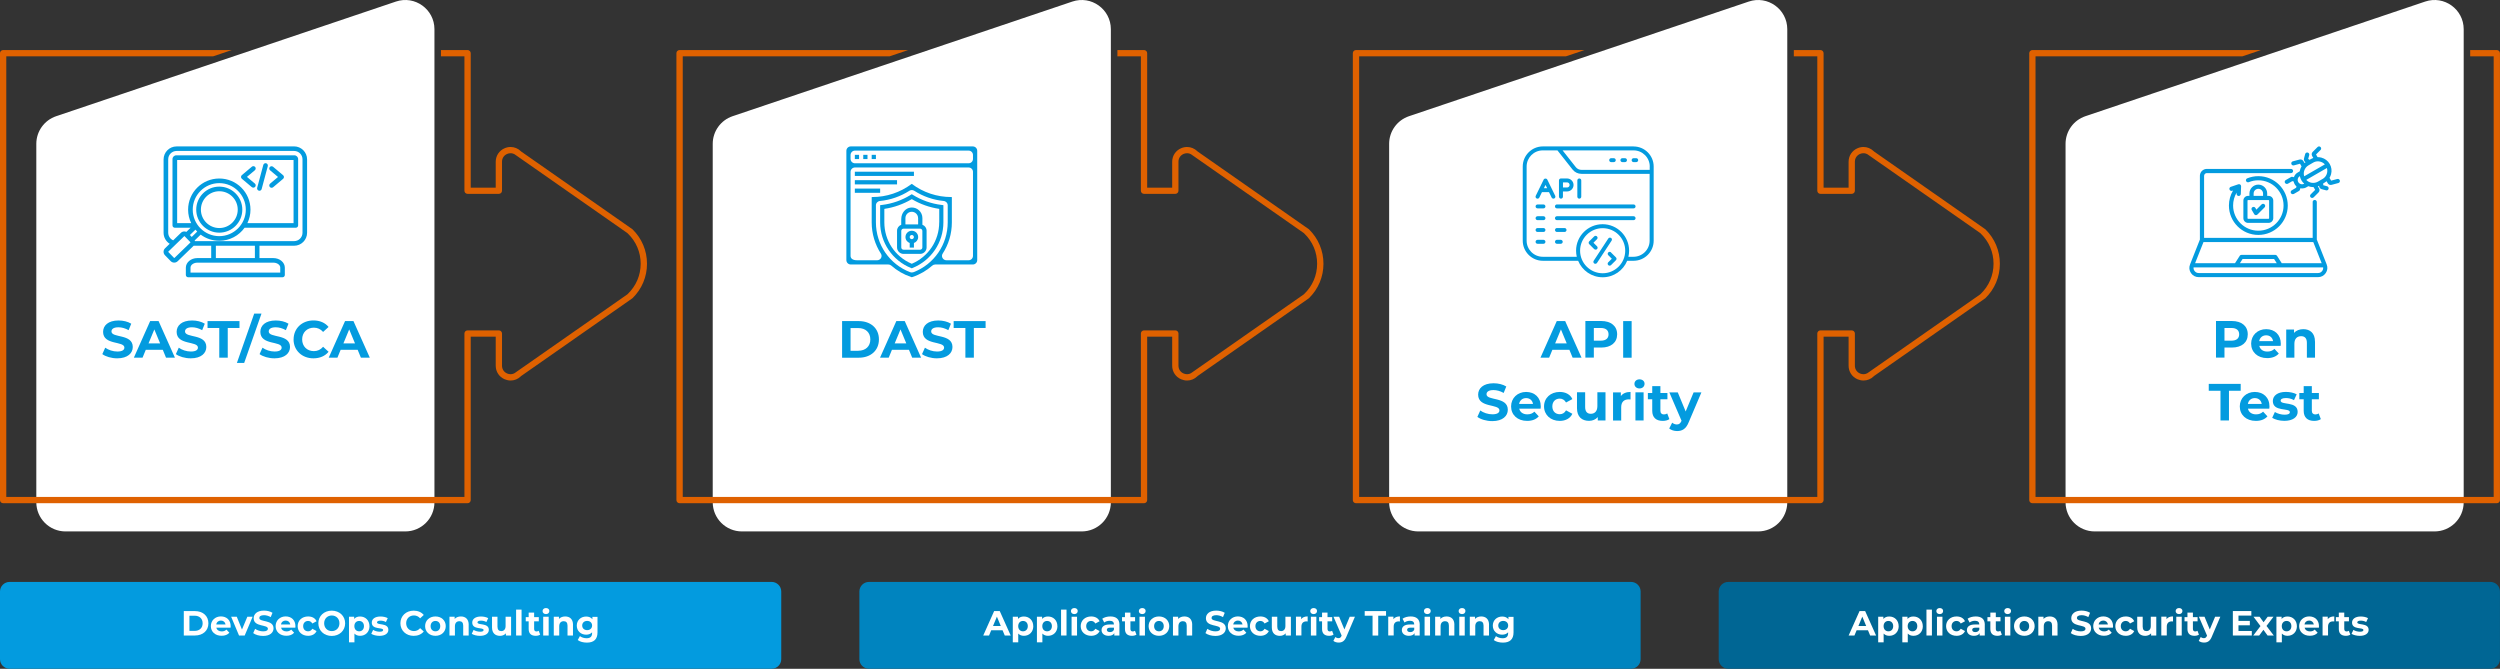 <svg xmlns="http://www.w3.org/2000/svg" width="1185" height="317" viewBox="0 0 1185 317" fill="none"><rect x="0" y="0" width="1185" height="317" fill="#333333" stroke="none"/><g clip-path="url(#clip0_584_1929)"><path d="M192.087 251.897H31.053C23.399 251.897 17.213 245.697 17.213 238.07V68.183C17.213 62.251 20.999 56.981 26.626 55.079L187.66 0.744C196.639 -2.294 205.927 4.382 205.927 13.847V238.07C205.927 245.717 199.721 251.897 192.087 251.897Z" fill="white"></path><path d="M1.49 238.525C0.662 238.525 0 237.864 0 237.037V25.215C0 24.388 0.662 23.726 1.49 23.726H109.852L101.019 26.703H2.979V235.549H220.139V158.087C220.139 157.26 220.801 156.599 221.629 156.599H236.462C237.29 156.599 237.952 157.26 237.952 158.087V173.339C237.952 175.013 238.862 176.378 240.393 177.039C240.91 177.266 241.469 177.37 242.006 177.37C242.668 177.37 243.62 177.204 244.53 176.439L297.388 139.506L297.553 139.341C301.505 135.559 303.677 130.475 303.677 124.998C303.677 119.521 301.505 114.437 297.553 110.654L297.388 110.489L244.53 73.556C243.62 72.791 242.668 72.626 242.006 72.626C241.469 72.626 240.91 72.729 240.393 72.957C238.862 73.618 237.952 75.003 237.952 76.656V90.4C237.952 91.227 237.29 91.888 236.462 91.888H221.629C220.801 91.888 220.139 91.227 220.139 90.4V26.703H209.009V23.726H221.629C222.456 23.726 223.118 24.388 223.118 25.215V88.954H234.973V76.698C234.973 73.845 236.607 71.365 239.234 70.249C240.145 69.857 241.096 69.671 242.048 69.671C243.806 69.671 245.523 70.373 246.847 71.634L247.013 71.799L299.808 108.691C304.236 113.031 306.677 118.818 306.677 125.018C306.677 131.219 304.236 137.006 299.808 141.346L247.013 178.238L246.847 178.403C245.523 179.684 243.827 180.366 242.048 180.366C241.096 180.366 240.145 180.16 239.234 179.788C236.607 178.672 234.973 176.191 234.973 173.339V159.575H223.118V237.037C223.118 237.864 222.456 238.525 221.629 238.525H1.49Z" fill="#DF6100"></path><path d="M512.706 251.897H351.672C344.018 251.897 337.832 245.697 337.832 238.07V68.183C337.832 62.251 341.618 56.981 347.245 55.079L508.279 0.744C517.258 -2.294 526.547 4.382 526.547 13.847V238.07C526.547 245.717 520.34 251.897 512.706 251.897Z" fill="white"></path><path d="M322.111 238.525C321.283 238.525 320.621 237.864 320.621 237.037V25.215C320.621 24.388 321.283 23.726 322.111 23.726H430.474L421.64 26.703H323.621V235.549H540.781V158.087C540.781 157.26 541.443 156.599 542.271 156.599H557.104C557.931 156.599 558.593 157.26 558.593 158.087V173.339C558.593 174.993 559.504 176.378 561.035 177.039C561.552 177.266 562.11 177.37 562.648 177.37C563.31 177.37 564.262 177.204 565.172 176.439L618.03 139.506L618.195 139.341C622.147 135.559 624.319 130.475 624.319 124.998C624.319 119.521 622.147 114.437 618.195 110.654L618.03 110.489L565.172 73.556C564.262 72.791 563.31 72.626 562.648 72.626C562.11 72.626 561.552 72.729 561.035 72.957C559.504 73.618 558.593 75.003 558.593 76.656V90.4C558.593 91.227 557.931 91.888 557.104 91.888H542.271C541.443 91.888 540.781 91.227 540.781 90.4V26.703H529.651V23.726H542.271C543.098 23.726 543.76 24.388 543.76 25.215V88.954H555.614V76.698C555.614 73.845 557.249 71.365 559.876 70.249C560.786 69.857 561.738 69.671 562.69 69.671C564.448 69.671 566.165 70.373 567.489 71.634L567.655 71.799L620.45 108.691C624.877 113.031 627.318 118.818 627.318 125.018C627.318 131.219 624.877 137.006 620.45 141.346L567.655 178.238L567.489 178.403C566.165 179.684 564.469 180.366 562.69 180.366C561.738 180.366 560.786 180.16 559.876 179.788C557.249 178.672 555.614 176.191 555.614 173.339V159.575H543.76V237.037C543.76 237.864 543.098 238.525 542.271 238.525H322.131H322.111Z" fill="#DF6100"></path><path d="M833.328 251.897H672.293C664.639 251.897 658.453 245.697 658.453 238.07V68.183C658.453 62.251 662.239 56.981 667.866 55.079L828.9 0.744C837.879 -2.294 847.168 4.382 847.168 13.847V238.07C847.168 245.717 840.961 251.897 833.328 251.897Z" fill="white"></path><path d="M642.73 238.525C641.902 238.525 641.24 237.864 641.24 237.037V25.215C641.24 24.388 641.902 23.726 642.73 23.726H751.093L742.259 26.703H644.24V235.549H861.4V158.087C861.4 157.26 862.062 156.599 862.89 156.599H877.723C878.551 156.599 879.213 157.26 879.213 158.087V173.339C879.213 174.993 880.123 176.378 881.654 177.039C882.171 177.266 882.73 177.37 883.267 177.37C883.929 177.37 884.881 177.204 885.791 176.439L938.649 139.506L938.814 139.341C942.766 135.559 944.938 130.475 944.938 124.998C944.938 119.521 942.766 114.437 938.814 110.654L938.649 110.489L885.791 73.556C884.881 72.791 883.929 72.626 883.267 72.626C882.73 72.626 882.171 72.729 881.654 72.957C880.123 73.618 879.213 75.003 879.213 76.656V90.4C879.213 91.227 878.551 91.888 877.723 91.888H862.89C862.062 91.888 861.4 91.227 861.4 90.4V26.703H850.27V23.726H862.89C863.717 23.726 864.379 24.388 864.379 25.215V88.954H876.234V76.698C876.234 73.845 877.868 71.365 880.495 70.249C881.405 69.857 882.357 69.671 883.309 69.671C885.067 69.671 886.784 70.373 888.108 71.634L888.274 71.799L941.069 108.691C945.496 113.031 947.938 118.818 947.938 125.018C947.938 131.219 945.496 137.006 941.069 141.346L888.274 178.238L888.108 178.403C886.784 179.684 885.088 180.366 883.309 180.366C882.357 180.366 881.405 180.16 880.495 179.788C877.868 178.672 876.234 176.191 876.234 173.339V159.575H864.379V237.037C864.379 237.864 863.717 238.525 862.89 238.525H642.75H642.73Z" fill="#DF6100"></path><path d="M1153.95 251.897H992.912C985.258 251.897 979.072 245.697 979.072 238.07V68.183C979.072 62.251 982.858 56.981 988.485 55.079L1149.52 0.744C1158.5 -2.294 1167.79 4.382 1167.79 13.847V238.07C1167.79 245.717 1161.58 251.897 1153.95 251.897Z" fill="white"></path><path d="M963.351 238.525C962.523 238.525 961.861 237.864 961.861 237.037V25.215C961.861 24.388 962.523 23.726 963.351 23.726H1071.71L1062.88 26.703H964.84V235.549H1182V26.703H1170.87V23.726H1183.49C1184.32 23.726 1184.98 24.388 1184.98 25.215V237.037C1184.98 237.864 1184.32 238.525 1183.49 238.525H963.351Z" fill="#DF6100"></path><path d="M48.513 167.821L49.878 164.804C51.347 165.878 53.519 166.622 55.609 166.622C57.988 166.622 58.96 165.837 58.96 164.762C58.96 161.517 48.865 163.75 48.865 157.301C48.865 154.346 51.244 151.907 56.188 151.907C58.381 151.907 60.595 152.424 62.208 153.436L60.967 156.495C59.353 155.586 57.698 155.131 56.147 155.131C53.768 155.131 52.837 156.02 52.837 157.115C52.837 160.319 62.932 158.107 62.932 164.473C62.932 167.366 60.532 169.847 55.567 169.847C52.816 169.847 50.044 169.02 48.492 167.842L48.513 167.821Z" fill="#039BDF"></path><path d="M77.165 165.816H69.097L67.566 169.537H63.449L71.186 152.176H75.159L82.916 169.537H78.696L77.165 165.816ZM75.903 162.778L73.152 156.144L70.4 162.778H75.903Z" fill="#039BDF"></path><path d="M83.372 167.821L84.738 164.804C86.207 165.878 88.379 166.622 90.468 166.622C92.847 166.622 93.82 165.837 93.82 164.762C93.82 161.517 83.724 163.75 83.724 157.301C83.724 154.346 86.103 151.907 91.047 151.907C93.24 151.907 95.454 152.424 97.068 153.436L95.826 156.495C94.213 155.586 92.558 155.131 91.006 155.131C88.627 155.131 87.696 156.02 87.696 157.115C87.696 160.319 97.792 158.107 97.792 164.473C97.792 167.366 95.392 169.847 90.427 169.847C87.675 169.847 84.903 169.02 83.352 167.842L83.372 167.821Z" fill="#039BDF"></path><path d="M103.936 155.462H98.371V152.196H113.515V155.462H107.95V169.537H103.936V155.462Z" fill="#039BDF"></path><path d="M120.485 148.662H123.94L115.748 172.017H112.293L120.485 148.662Z" fill="#039BDF"></path><path d="M123.052 167.821L124.417 164.804C125.886 165.878 128.058 166.622 130.148 166.622C132.527 166.622 133.499 165.837 133.499 164.762C133.499 161.517 123.404 163.75 123.404 157.301C123.404 154.346 125.783 151.907 130.727 151.907C132.92 151.907 135.134 152.424 136.747 153.436L135.506 156.495C133.892 155.586 132.237 155.131 130.686 155.131C128.307 155.131 127.376 156.02 127.376 157.115C127.376 160.319 137.471 158.107 137.471 164.473C137.471 167.366 135.072 169.847 130.106 169.847C127.355 169.847 124.583 169.02 123.031 167.842L123.052 167.821Z" fill="#039BDF"></path><path d="M139.167 160.856C139.167 155.627 143.181 151.886 148.601 151.886C151.601 151.886 154.104 152.982 155.738 154.966L153.152 157.343C151.994 155.999 150.525 155.317 148.787 155.317C145.539 155.317 143.222 157.591 143.222 160.877C143.222 164.163 145.539 166.436 148.787 166.436C150.525 166.436 151.994 165.734 153.152 164.37L155.738 166.746C154.104 168.751 151.601 169.847 148.559 169.847C143.181 169.847 139.146 166.106 139.146 160.877L139.167 160.856Z" fill="#039BDF"></path><path d="M169.536 165.816H161.468L159.937 169.537H155.82L163.558 152.176H167.53L175.288 169.537H171.067L169.536 165.816ZM168.274 162.778L165.523 156.144L162.771 162.778H168.274Z" fill="#039BDF"></path><path d="M399.152 152.196H407.034C412.724 152.196 416.613 155.627 416.613 160.877C416.613 166.126 412.724 169.557 407.034 169.557H399.152V152.196ZM406.828 166.25C410.282 166.25 412.537 164.184 412.537 160.877C412.537 157.57 410.282 155.503 406.828 155.503H403.166V166.271H406.828V166.25Z" fill="#039BDF"></path><path d="M430.847 165.816H422.779L421.248 169.537H417.131L424.868 152.176H428.84L436.598 169.537H432.378L430.847 165.816ZM429.585 162.778L426.833 156.144L424.082 162.778H429.585Z" fill="#039BDF"></path><path d="M437.052 167.821L438.417 164.804C439.886 165.878 442.058 166.622 444.148 166.622C446.527 166.622 447.499 165.837 447.499 164.762C447.499 161.517 437.404 163.75 437.404 157.301C437.404 154.346 439.783 151.907 444.727 151.907C446.92 151.907 449.134 152.424 450.747 153.436L449.506 156.495C447.892 155.586 446.237 155.131 444.686 155.131C442.307 155.131 441.376 156.02 441.376 157.115C441.376 160.319 451.471 158.107 451.471 164.473C451.471 167.366 449.072 169.847 444.106 169.847C441.355 169.847 438.583 169.02 437.031 167.842L437.052 167.821Z" fill="#039BDF"></path><path d="M457.596 155.462H452.031V152.196H467.175V155.462H461.61V169.537H457.596V155.462Z" fill="#039BDF"></path><path d="M743.894 165.816H735.825L734.295 169.536H730.178L737.915 152.176H741.887L749.645 169.536H745.425L743.894 165.816ZM742.632 162.778L739.88 156.144L737.129 162.778H742.632Z" fill="#039BDF"></path><path d="M766.528 158.479C766.528 162.344 763.631 164.742 758.976 164.742H755.48V169.516H751.467V152.155H758.976C763.611 152.155 766.528 154.552 766.528 158.459V158.479ZM762.452 158.479C762.452 156.578 761.211 155.462 758.749 155.462H755.48V161.476H758.749C761.211 161.476 762.452 160.36 762.452 158.479Z" fill="#039BDF"></path><path d="M769.381 152.196H773.394V169.557H769.381V152.196Z" fill="#039BDF"></path><path d="M700.284 197.582L701.65 194.565C703.119 195.64 705.291 196.384 707.38 196.384C709.759 196.384 710.732 195.598 710.732 194.524C710.732 191.279 700.636 193.511 700.636 187.063C700.636 184.107 703.015 181.668 707.96 181.668C710.152 181.668 712.366 182.185 713.98 183.198L712.738 186.257C711.125 185.347 709.47 184.893 707.918 184.893C705.539 184.893 704.608 185.781 704.608 186.877C704.608 190.08 714.704 187.869 714.704 194.234C714.704 197.128 712.304 199.608 707.339 199.608C704.587 199.608 701.815 198.781 700.264 197.603L700.284 197.582Z" fill="#039BDF"></path><path d="M730.22 193.718H720.124C720.497 195.371 721.904 196.404 723.952 196.404C725.359 196.404 726.393 195.991 727.303 195.123L729.372 197.355C728.131 198.761 726.269 199.505 723.869 199.505C719.256 199.505 716.256 196.611 716.256 192.643C716.256 188.675 719.318 185.781 723.372 185.781C727.427 185.781 730.324 188.406 730.324 192.705C730.324 192.994 730.282 193.428 730.241 193.738L730.22 193.718ZM720.062 191.465H726.641C726.372 189.77 725.11 188.695 723.372 188.695C721.635 188.695 720.352 189.77 720.062 191.465Z" fill="#039BDF"></path><path d="M731.875 192.643C731.875 188.633 734.978 185.781 739.323 185.781C742.115 185.781 744.329 187.001 745.301 189.171L742.302 190.783C741.578 189.522 740.523 188.943 739.302 188.943C737.337 188.943 735.806 190.307 735.806 192.643C735.806 194.978 737.337 196.342 739.302 196.342C740.523 196.342 741.578 195.805 742.302 194.503L745.301 196.136C744.329 198.264 742.115 199.505 739.323 199.505C734.978 199.505 731.875 196.652 731.875 192.643Z" fill="#039BDF"></path><path d="M761.003 185.967V199.298H757.342V197.706C756.328 198.864 754.838 199.484 753.204 199.484C749.853 199.484 747.494 197.603 747.494 193.49V185.947H751.363V192.912C751.363 195.144 752.356 196.136 754.073 196.136C755.79 196.136 757.155 194.999 757.155 192.54V185.947H761.024L761.003 185.967Z" fill="#039BDF"></path><path d="M772.878 185.761V189.336C772.547 189.315 772.299 189.295 772.009 189.295C769.878 189.295 768.451 190.452 768.451 193.015V199.319H764.582V185.988H768.285V187.745C769.237 186.463 770.809 185.781 772.878 185.781V185.761Z" fill="#039BDF"></path><path d="M774.719 181.958C774.719 180.738 775.691 179.808 777.119 179.808C778.546 179.808 779.518 180.697 779.518 181.896C779.518 183.177 778.546 184.128 777.119 184.128C775.691 184.128 774.719 183.177 774.719 181.978V181.958ZM775.195 185.967H779.063V199.298H775.195V185.967Z" fill="#039BDF"></path><path d="M791.291 198.657C790.505 199.236 789.326 199.505 788.146 199.505C785.002 199.505 783.161 197.892 783.161 194.73V189.253H781.092V186.277H783.161V183.032H787.029V186.277H790.36V189.253H787.029V194.689C787.029 195.826 787.65 196.446 788.684 196.446C789.264 196.446 789.822 196.28 790.256 195.95L791.291 198.678V198.657Z" fill="#039BDF"></path><path d="M806.475 185.967L800.455 200.125C799.172 203.349 797.331 204.32 794.931 204.32C793.565 204.32 792.076 203.865 791.207 203.101L792.614 200.352C793.214 200.869 794.021 201.199 794.807 201.199C795.882 201.199 796.462 200.724 797 199.546L797.041 199.422L791.269 185.988H795.262L799.006 195.04L802.772 185.988H806.495L806.475 185.967Z" fill="#039BDF"></path><path d="M1065.44 158.479C1065.44 162.344 1062.55 164.742 1057.89 164.742H1054.4V169.516H1050.38V152.155H1057.89C1062.53 152.155 1065.44 154.552 1065.44 158.459V158.479ZM1061.37 158.479C1061.37 156.578 1060.13 155.462 1057.66 155.462H1054.4V161.476H1057.66C1060.13 161.476 1061.37 160.36 1061.37 158.479Z" fill="#039BDF"></path><path d="M1081 163.956H1070.91C1071.28 165.61 1072.68 166.643 1074.73 166.643C1076.14 166.643 1077.17 166.23 1078.08 165.362L1080.15 167.594C1078.91 168.999 1077.05 169.743 1074.65 169.743C1070.04 169.743 1067.04 166.85 1067.04 162.881C1067.04 158.913 1070.1 156.02 1074.15 156.02C1078.21 156.02 1081.1 158.645 1081.1 162.943C1081.1 163.233 1081.06 163.667 1081.02 163.977L1081 163.956ZM1070.86 161.703H1077.44C1077.17 160.009 1075.91 158.934 1074.17 158.934C1072.44 158.934 1071.15 160.009 1070.86 161.703Z" fill="#039BDF"></path><path d="M1097.32 161.91V169.536H1093.46V162.489C1093.46 160.339 1092.46 159.347 1090.75 159.347C1088.88 159.347 1087.54 160.484 1087.54 162.943V169.536H1083.67V156.206H1087.37V157.777C1088.41 156.64 1089.98 156.02 1091.78 156.02C1094.92 156.02 1097.3 157.859 1097.3 161.91H1097.32Z" fill="#039BDF"></path><path d="M1052.51 185.223H1046.95V181.958H1062.09V185.223H1056.53V199.298H1052.51V185.223Z" fill="#039BDF"></path><path d="M1075.62 193.718H1065.53C1065.9 195.371 1067.31 196.404 1069.35 196.404C1070.76 196.404 1071.8 195.991 1072.71 195.123L1074.77 197.355C1073.53 198.761 1071.67 199.505 1069.27 199.505C1064.66 199.505 1061.66 196.611 1061.66 192.643C1061.66 188.675 1064.72 185.781 1068.77 185.781C1072.83 185.781 1075.73 188.406 1075.73 192.705C1075.73 192.994 1075.68 193.428 1075.64 193.738L1075.62 193.718ZM1065.49 191.465H1072.06C1071.8 189.77 1070.53 188.695 1068.8 188.695C1067.06 188.695 1065.78 189.77 1065.49 191.465Z" fill="#039BDF"></path><path d="M1077.01 198.058L1078.29 195.288C1079.49 196.053 1081.29 196.57 1082.92 196.57C1084.7 196.57 1085.39 196.094 1085.39 195.35C1085.39 193.16 1077.32 195.392 1077.32 190.08C1077.32 187.559 1079.59 185.761 1083.5 185.761C1085.35 185.761 1087.37 186.174 1088.63 186.918L1087.35 189.667C1086.03 188.923 1084.72 188.675 1083.5 188.675C1081.77 188.675 1081.02 189.212 1081.02 189.915C1081.02 192.188 1089.09 189.997 1089.09 195.247C1089.09 197.727 1086.77 199.484 1082.78 199.484C1080.52 199.484 1078.25 198.864 1077.01 198.037V198.058Z" fill="#039BDF"></path><path d="M1100.08 198.657C1099.29 199.236 1098.11 199.505 1096.93 199.505C1093.79 199.505 1091.95 197.892 1091.95 194.73V189.253H1089.88V186.277H1091.95V183.032H1095.81V186.277H1099.15V189.253H1095.81V194.689C1095.81 195.826 1096.43 196.446 1097.47 196.446C1098.05 196.446 1098.61 196.28 1099.04 195.95L1100.08 198.678V198.657Z" fill="#039BDF"></path><path d="M365.761 275.83H4.551C2.038 275.83 0 277.866 0 280.377V312.432C0 314.944 2.038 316.979 4.551 316.979H365.761C368.275 316.979 370.312 314.944 370.312 312.432V280.377C370.312 277.866 368.275 275.83 365.761 275.83Z" fill="#039BDF"></path><path d="M87.117 289.657H92.393C96.178 289.657 98.785 291.951 98.785 295.444C98.785 298.936 96.178 301.231 92.393 301.231H87.117V289.636V289.657ZM92.248 299.04C94.544 299.04 96.054 297.655 96.054 295.444C96.054 293.232 94.544 291.847 92.248 291.847H89.786V299.04H92.248Z" fill="white"></path><path d="M109.294 297.51H102.55C102.798 298.626 103.75 299.288 105.095 299.288C106.046 299.288 106.729 298.998 107.329 298.42L108.715 299.908C107.887 300.859 106.646 301.355 105.033 301.355C101.95 301.355 99.943 299.412 99.943 296.766C99.943 294.121 101.991 292.178 104.702 292.178C107.412 292.178 109.336 293.935 109.336 296.808C109.336 297.014 109.294 297.283 109.294 297.51ZM102.529 296.002H106.915C106.729 294.886 105.881 294.142 104.722 294.142C103.564 294.142 102.695 294.844 102.509 296.002H102.529Z" fill="white"></path><path d="M119.743 292.344L115.978 301.251H113.309L109.564 292.344H112.233L114.695 298.399L117.24 292.344H119.722H119.743Z" fill="white"></path><path d="M120.012 300.094L120.922 298.068C121.894 298.771 123.363 299.267 124.749 299.267C126.342 299.267 126.984 298.73 126.984 298.027C126.984 295.857 120.239 297.345 120.239 293.046C120.239 291.083 121.832 289.429 125.122 289.429C126.59 289.429 128.08 289.781 129.156 290.463L128.328 292.509C127.252 291.889 126.135 291.599 125.122 291.599C123.529 291.599 122.908 292.199 122.908 292.922C122.908 295.051 129.652 293.584 129.652 297.841C129.652 299.784 128.039 301.437 124.729 301.437C122.887 301.437 121.025 300.9 120.012 300.094Z" fill="white"></path><path d="M139.995 297.51H133.251C133.499 298.626 134.451 299.288 135.796 299.288C136.747 299.288 137.43 298.998 138.03 298.42L139.416 299.908C138.589 300.859 137.347 301.355 135.734 301.355C132.651 301.355 130.645 299.412 130.645 296.766C130.645 294.121 132.693 292.178 135.403 292.178C138.113 292.178 140.037 293.935 140.037 296.808C140.037 297.014 139.995 297.283 139.995 297.51ZM133.21 296.002H137.596C137.409 294.886 136.561 294.142 135.403 294.142C134.244 294.142 133.375 294.844 133.189 296.002H133.21Z" fill="white"></path><path d="M141.092 296.787C141.092 294.1 143.161 292.199 146.057 292.199C147.939 292.199 149.408 293.005 150.05 294.472L148.043 295.547C147.567 294.7 146.843 294.328 146.036 294.328C144.733 294.328 143.698 295.237 143.698 296.787C143.698 298.337 144.733 299.246 146.036 299.246C146.843 299.246 147.567 298.874 148.043 298.027L150.05 299.122C149.408 300.549 147.919 301.375 146.057 301.375C143.161 301.375 141.092 299.474 141.092 296.787Z" fill="white"></path><path d="M150.898 295.444C150.898 291.992 153.588 289.45 157.25 289.45C160.911 289.45 163.601 291.992 163.601 295.444C163.601 298.895 160.891 301.437 157.25 301.437C153.609 301.437 150.898 298.895 150.898 295.444ZM160.891 295.444C160.891 293.232 159.339 291.744 157.27 291.744C155.201 291.744 153.65 293.253 153.65 295.444C153.65 297.634 155.201 299.143 157.27 299.143C159.339 299.143 160.891 297.634 160.891 295.444Z" fill="white"></path><path d="M175.143 296.787C175.143 299.577 173.199 301.375 170.695 301.375C169.578 301.375 168.668 301.024 168.006 300.301V304.455H165.42V292.343H167.882V293.377C168.523 292.591 169.495 292.219 170.675 292.219C173.178 292.219 175.123 294.018 175.123 296.808L175.143 296.787ZM172.516 296.787C172.516 295.237 171.544 294.328 170.24 294.328C168.937 294.328 167.965 295.258 167.965 296.787C167.965 298.316 168.937 299.246 170.24 299.246C171.544 299.246 172.516 298.316 172.516 296.787Z" fill="white"></path><path d="M175.992 300.425L176.861 298.564C177.647 299.081 178.868 299.432 179.964 299.432C181.164 299.432 181.599 299.122 181.599 298.626C181.599 297.18 176.22 298.668 176.22 295.092C176.22 293.398 177.751 292.219 180.357 292.219C181.578 292.219 182.943 292.509 183.791 293.005L182.923 294.844C182.054 294.348 181.164 294.183 180.357 294.183C179.199 294.183 178.702 294.555 178.702 295.01C178.702 296.539 184.081 295.051 184.081 298.564C184.081 300.218 182.53 301.396 179.881 301.396C178.371 301.396 176.84 300.983 176.013 300.445L175.992 300.425Z" fill="white"></path><path d="M189.791 295.444C189.791 291.951 192.48 289.45 196.08 289.45C198.087 289.45 199.763 290.173 200.859 291.496L199.142 293.088C198.356 292.199 197.383 291.723 196.225 291.723C194.053 291.723 192.522 293.253 192.522 295.423C192.522 297.593 194.073 299.122 196.225 299.122C197.383 299.122 198.356 298.668 199.142 297.738L200.859 299.329C199.763 300.673 198.087 301.396 196.08 301.396C192.48 301.396 189.791 298.895 189.791 295.402V295.444Z" fill="white"></path><path d="M201.5 296.787C201.5 294.1 203.569 292.199 206.403 292.199C209.237 292.199 211.285 294.1 211.285 296.787C211.285 299.474 209.237 301.375 206.403 301.375C203.569 301.375 201.5 299.474 201.5 296.787ZM208.679 296.787C208.679 295.237 207.706 294.328 206.403 294.328C205.1 294.328 204.107 295.258 204.107 296.787C204.107 298.316 205.1 299.246 206.403 299.246C207.706 299.246 208.679 298.316 208.679 296.787Z" fill="white"></path><path d="M222.148 296.146V301.251H219.562V296.56C219.562 295.113 218.9 294.452 217.762 294.452C216.52 294.452 215.631 295.216 215.631 296.849V301.251H213.045V292.344H215.507V293.377C216.21 292.612 217.245 292.199 218.465 292.199C220.575 292.199 222.168 293.418 222.168 296.146H222.148Z" fill="white"></path><path d="M223.615 300.425L224.484 298.564C225.27 299.081 226.491 299.432 227.587 299.432C228.787 299.432 229.222 299.122 229.222 298.626C229.222 297.18 223.843 298.668 223.843 295.092C223.843 293.398 225.374 292.219 227.98 292.219C229.201 292.219 230.566 292.509 231.415 293.005L230.546 294.844C229.677 294.348 228.787 294.183 227.98 294.183C226.822 294.183 226.325 294.555 226.325 295.01C226.325 296.539 231.704 295.051 231.704 298.564C231.704 300.218 230.153 301.396 227.505 301.396C225.994 301.396 224.463 300.983 223.636 300.445L223.615 300.425Z" fill="white"></path><path d="M242.255 292.344V301.251H239.794V300.197C239.111 300.983 238.118 301.396 237.021 301.396C234.787 301.396 233.215 300.135 233.215 297.386V292.344H235.801V296.994C235.801 298.482 236.463 299.143 237.601 299.143C238.738 299.143 239.649 298.378 239.649 296.746V292.344H242.235H242.255Z" fill="white"></path><path d="M244.635 288.954H247.221V301.231H244.635V288.954Z" fill="white"></path><path d="M256.034 300.817C255.496 301.189 254.731 301.375 253.924 301.375C251.814 301.375 250.593 300.301 250.593 298.172V294.514H249.207V292.53H250.593V290.359H253.179V292.53H255.393V294.514H253.179V298.13C253.179 298.895 253.593 299.309 254.296 299.309C254.669 299.309 255.062 299.185 255.331 298.978L256.034 300.797V300.817Z" fill="white"></path><path d="M257.172 289.657C257.172 288.851 257.813 288.21 258.786 288.21C259.758 288.21 260.399 288.809 260.399 289.595C260.399 290.463 259.758 291.083 258.786 291.083C257.813 291.083 257.172 290.463 257.172 289.636V289.657ZM257.482 292.343H260.068V301.251H257.482V292.343Z" fill="white"></path><path d="M271.591 296.146V301.251H269.005V296.56C269.005 295.113 268.343 294.452 267.205 294.452C265.964 294.452 265.074 295.216 265.074 296.849V301.251H262.488V292.344H264.95V293.377C265.654 292.612 266.688 292.199 267.909 292.199C270.019 292.199 271.612 293.418 271.612 296.146H271.591Z" fill="white"></path><path d="M283.217 292.343V299.763C283.217 303.07 281.418 304.599 278.211 304.599C276.514 304.599 274.88 304.186 273.846 303.38L274.88 301.52C275.646 302.14 276.887 302.533 278.025 302.533C279.845 302.533 280.652 301.706 280.652 300.094V299.722C279.969 300.466 278.997 300.838 277.839 300.838C275.377 300.838 273.391 299.143 273.391 296.539C273.391 293.935 275.377 292.24 277.839 292.24C279.08 292.24 280.114 292.653 280.797 293.522V292.385H283.259L283.217 292.343ZM280.652 296.498C280.652 295.196 279.68 294.307 278.314 294.307C276.949 294.307 275.956 295.175 275.956 296.498C275.956 297.82 276.949 298.688 278.314 298.688C279.68 298.688 280.652 297.82 280.652 296.498Z" fill="white"></path><path d="M773.105 275.83H411.895C409.381 275.83 407.344 277.866 407.344 280.377V312.432C407.344 314.944 409.381 316.979 411.895 316.979H773.105C775.619 316.979 777.656 314.944 777.656 312.432V280.377C777.656 277.866 775.619 275.83 773.105 275.83Z" fill="#0084BF"></path><path d="M475.221 298.75H469.843L468.808 301.231H466.057L471.229 289.636H473.877L479.069 301.231H476.256L475.221 298.75ZM474.373 296.725L472.532 292.282L470.691 296.725H474.373Z" fill="white"></path><path d="M489.786 296.787C489.786 299.577 487.841 301.375 485.338 301.375C484.221 301.375 483.31 301.024 482.648 300.301V304.455H480.062V292.343H482.524V293.377C483.166 292.591 484.138 292.219 485.317 292.219C487.82 292.219 489.765 294.018 489.765 296.808L489.786 296.787ZM487.179 296.787C487.179 295.237 486.207 294.328 484.903 294.328C483.6 294.328 482.628 295.258 482.628 296.787C482.628 298.316 483.6 299.246 484.903 299.246C486.207 299.246 487.179 298.316 487.179 296.787Z" fill="white"></path><path d="M501.225 296.787C501.225 299.577 499.281 301.375 496.777 301.375C495.66 301.375 494.75 301.024 494.088 300.301V304.455H491.502V292.343H493.964V293.377C494.605 292.591 495.577 292.219 496.757 292.219C499.26 292.219 501.205 294.018 501.205 296.808L501.225 296.787ZM498.598 296.787C498.598 295.237 497.626 294.328 496.322 294.328C495.019 294.328 494.047 295.258 494.047 296.787C494.047 298.316 495.019 299.246 496.322 299.246C497.626 299.246 498.598 298.316 498.598 296.787Z" fill="white"></path><path d="M502.943 288.954H505.529V301.231H502.943V288.954Z" fill="white"></path><path d="M507.619 289.657C507.619 288.851 508.26 288.21 509.233 288.21C510.205 288.21 510.846 288.809 510.846 289.595C510.846 290.463 510.205 291.083 509.233 291.083C508.26 291.083 507.619 290.463 507.619 289.636V289.657ZM507.929 292.343H510.515V301.251H507.929V292.343Z" fill="white"></path><path d="M512.252 296.787C512.252 294.1 514.321 292.199 517.217 292.199C519.1 292.199 520.568 293.005 521.21 294.472L519.203 295.547C518.727 294.7 518.003 294.328 517.196 294.328C515.893 294.328 514.859 295.237 514.859 296.787C514.859 298.337 515.893 299.246 517.196 299.246C518.003 299.246 518.727 298.874 519.203 298.027L521.21 299.122C520.568 300.549 519.079 301.375 517.217 301.375C514.321 301.375 512.252 299.474 512.252 296.787Z" fill="white"></path><path d="M530.602 296.167V301.251H528.181V300.135C527.706 300.941 526.775 301.375 525.471 301.375C523.382 301.375 522.141 300.218 522.141 298.668C522.141 297.118 523.258 296.002 525.968 296.002H528.016C528.016 294.886 527.354 294.245 525.968 294.245C525.016 294.245 524.044 294.555 523.403 295.072L522.472 293.274C523.444 292.571 524.892 292.199 526.32 292.199C529.03 292.199 530.623 293.46 530.623 296.146L530.602 296.167ZM528.016 298.42V297.51H526.237C525.037 297.51 524.644 297.965 524.644 298.544C524.644 299.184 525.182 299.619 526.113 299.619C526.982 299.619 527.726 299.226 528.016 298.42Z" fill="white"></path><path d="M538.671 300.817C538.133 301.189 537.367 301.375 536.561 301.375C534.45 301.375 533.23 300.301 533.23 298.172V294.514H531.844V292.53H533.23V290.359H535.816V292.53H538.029V294.514H535.816V298.13C535.816 298.895 536.23 299.309 536.933 299.309C537.305 299.309 537.698 299.185 537.967 298.978L538.671 300.797V300.817Z" fill="white"></path><path d="M539.809 289.657C539.809 288.851 540.45 288.21 541.422 288.21C542.395 288.21 543.036 288.809 543.036 289.595C543.036 290.463 542.395 291.083 541.422 291.083C540.45 291.083 539.809 290.463 539.809 289.636V289.657ZM540.119 292.343H542.705V301.251H540.119V292.343Z" fill="white"></path><path d="M544.443 296.787C544.443 294.1 546.512 292.199 549.346 292.199C552.181 292.199 554.229 294.1 554.229 296.787C554.229 299.474 552.181 301.375 549.346 301.375C546.512 301.375 544.443 299.474 544.443 296.787ZM551.622 296.787C551.622 295.237 550.65 294.328 549.346 294.328C548.043 294.328 547.05 295.258 547.05 296.787C547.05 298.316 548.043 299.246 549.346 299.246C550.65 299.246 551.622 298.316 551.622 296.787Z" fill="white"></path><path d="M565.089 296.146V301.251H562.503V296.56C562.503 295.113 561.841 294.452 560.703 294.452C559.462 294.452 558.572 295.216 558.572 296.849V301.251H555.986V292.344H558.448V293.377C559.152 292.612 560.186 292.199 561.407 292.199C563.517 292.199 565.11 293.418 565.11 296.146H565.089Z" fill="white"></path><path d="M571.379 300.094L572.289 298.068C573.262 298.771 574.73 299.267 576.116 299.267C577.709 299.267 578.351 298.73 578.351 298.027C578.351 295.857 571.606 297.345 571.606 293.046C571.606 291.083 573.199 289.429 576.489 289.429C577.958 289.429 579.447 289.781 580.523 290.463L579.695 292.509C578.62 291.889 577.503 291.599 576.489 291.599C574.896 291.599 574.275 292.199 574.275 292.922C574.275 295.051 581.019 293.584 581.019 297.841C581.019 299.784 579.406 301.437 576.096 301.437C574.255 301.437 572.393 300.9 571.379 300.094Z" fill="white"></path><path d="M591.343 297.51H584.599C584.847 298.626 585.799 299.288 587.143 299.288C588.095 299.288 588.778 298.998 589.378 298.42L590.764 299.908C589.936 300.859 588.695 301.355 587.081 301.355C583.999 301.355 581.992 299.412 581.992 296.766C581.992 294.121 584.04 292.178 586.75 292.178C589.46 292.178 591.384 293.935 591.384 296.808C591.384 297.014 591.343 297.283 591.343 297.51ZM584.578 296.002H588.964C588.778 294.886 587.93 294.142 586.771 294.142C585.613 294.142 584.744 294.844 584.557 296.002H584.578Z" fill="white"></path><path d="M592.459 296.787C592.459 294.1 594.528 292.199 597.424 292.199C599.307 292.199 600.775 293.005 601.417 294.472L599.41 295.547C598.934 294.7 598.21 294.328 597.403 294.328C596.1 294.328 595.066 295.237 595.066 296.787C595.066 298.337 596.1 299.246 597.403 299.246C598.21 299.246 598.934 298.874 599.41 298.027L601.417 299.122C600.775 300.549 599.286 301.375 597.424 301.375C594.528 301.375 592.459 299.474 592.459 296.787Z" fill="white"></path><path d="M611.884 292.344V301.251H609.422V300.197C608.74 300.983 607.747 301.396 606.65 301.396C604.416 301.396 602.844 300.135 602.844 297.386V292.344H605.43V296.994C605.43 298.482 606.092 299.143 607.23 299.143C608.367 299.143 609.278 298.378 609.278 296.746V292.344H611.864H611.884Z" fill="white"></path><path d="M619.829 292.199V294.576C619.623 294.576 619.457 294.534 619.25 294.534C617.823 294.534 616.871 295.32 616.871 297.014V301.21H614.285V292.302H616.747V293.48C617.368 292.612 618.443 292.178 619.809 292.178L619.829 292.199Z" fill="white"></path><path d="M621.051 289.657C621.051 288.851 621.692 288.21 622.664 288.21C623.637 288.21 624.278 288.809 624.278 289.595C624.278 290.463 623.637 291.083 622.664 291.083C621.692 291.083 621.051 290.463 621.051 289.636V289.657ZM621.361 292.343H623.947V301.251H621.361V292.343Z" fill="white"></path><path d="M632.097 300.817C631.559 301.189 630.793 301.375 629.986 301.375C627.876 301.375 626.656 300.301 626.656 298.172V294.514H625.27V292.53H626.656V290.359H629.242V292.53H631.455V294.514H629.242V298.13C629.242 298.895 629.655 299.309 630.359 299.309C630.731 299.309 631.124 299.185 631.393 298.978L632.097 300.797V300.817Z" fill="white"></path><path d="M642.233 292.343L638.199 301.789C637.33 303.938 636.11 304.579 634.496 304.579C633.586 304.579 632.593 304.289 632.014 303.773L632.965 301.933C633.358 302.285 633.917 302.491 634.434 302.491C635.138 302.491 635.551 302.181 635.903 301.375L635.944 301.293L632.076 292.323H634.744L637.248 298.358L639.772 292.323H642.254L642.233 292.343Z" fill="white"></path><path d="M650.572 291.847H646.869V289.657H656.986V291.847H653.282V301.251H650.593V291.847H650.572Z" fill="white"></path><path d="M663.564 292.199V294.576C663.357 294.576 663.191 294.534 662.985 294.534C661.557 294.534 660.606 295.32 660.606 297.014V301.21H658.02V292.302H660.481V293.48C661.102 292.612 662.178 292.178 663.543 292.178L663.564 292.199Z" fill="white"></path><path d="M672.936 296.167V301.251H670.515V300.135C670.04 300.941 669.109 301.375 667.805 301.375C665.716 301.375 664.475 300.218 664.475 298.668C664.475 297.118 665.592 296.002 668.302 296.002H670.35C670.35 294.886 669.688 294.245 668.302 294.245C667.35 294.245 666.378 294.555 665.737 295.072L664.806 293.274C665.778 292.571 667.226 292.199 668.654 292.199C671.364 292.199 672.957 293.46 672.957 296.146L672.936 296.167ZM670.35 298.42V297.51H668.571C667.371 297.51 666.978 297.965 666.978 298.544C666.978 299.184 667.516 299.619 668.447 299.619C669.316 299.619 670.06 299.226 670.35 298.42Z" fill="white"></path><path d="M674.941 289.657C674.941 288.851 675.583 288.21 676.555 288.21C677.527 288.21 678.169 288.809 678.169 289.595C678.169 290.463 677.527 291.083 676.555 291.083C675.583 291.083 674.941 290.463 674.941 289.636V289.657ZM675.252 292.343H677.838V301.251H675.252V292.343Z" fill="white"></path><path d="M689.36 296.146V301.251H686.774V296.56C686.774 295.113 686.112 294.452 684.975 294.452C683.733 294.452 682.844 295.216 682.844 296.849V301.251H680.258V292.344H682.72V293.377C683.423 292.612 684.457 292.199 685.678 292.199C687.788 292.199 689.381 293.418 689.381 296.146H689.36Z" fill="white"></path><path d="M691.389 289.657C691.389 288.851 692.03 288.21 693.002 288.21C693.975 288.21 694.616 288.809 694.616 289.595C694.616 290.463 693.975 291.083 693.002 291.083C692.03 291.083 691.389 290.463 691.389 289.636V289.657ZM691.699 292.343H694.285V301.251H691.699V292.343Z" fill="white"></path><path d="M705.788 296.146V301.251H703.202V296.56C703.202 295.113 702.54 294.452 701.402 294.452C700.161 294.452 699.272 295.216 699.272 296.849V301.251H696.686V292.344H699.147V293.377C699.851 292.612 700.885 292.199 702.106 292.199C704.216 292.199 705.809 293.418 705.809 296.146H705.788Z" fill="white"></path><path d="M717.415 292.343V299.763C717.415 303.07 715.615 304.599 712.408 304.599C710.712 304.599 709.077 304.186 708.043 303.38L709.077 301.52C709.843 302.14 711.084 302.533 712.222 302.533C714.042 302.533 714.849 301.706 714.849 300.094V299.722C714.167 300.466 713.194 300.838 712.036 300.838C709.574 300.838 707.588 299.143 707.588 296.539C707.588 293.935 709.574 292.24 712.036 292.24C713.277 292.24 714.311 292.653 714.994 293.522V292.385H717.456L717.415 292.343ZM714.87 296.498C714.87 295.196 713.898 294.307 712.532 294.307C711.167 294.307 710.174 295.175 710.174 296.498C710.174 297.82 711.167 298.688 712.532 298.688C713.898 298.688 714.87 297.82 714.87 296.498Z" fill="white"></path><path d="M1180.43 275.83H819.217C816.704 275.83 814.666 277.866 814.666 280.377V312.432C814.666 314.944 816.704 316.979 819.217 316.979H1180.43C1182.94 316.979 1184.98 314.944 1184.98 312.432V280.377C1184.98 277.866 1182.94 275.83 1180.43 275.83Z" fill="#006694"></path><path d="M885.419 298.75H880.04L879.005 301.231H876.254L881.426 289.636H884.074L889.267 301.231H886.453L885.419 298.75ZM884.57 296.725L882.729 292.282L880.888 296.725H884.57Z" fill="white"></path><path d="M899.983 296.787C899.983 299.577 898.038 301.375 895.535 301.375C894.418 301.375 893.508 301.024 892.846 300.301V304.455H890.26V292.343H892.722V293.377C893.363 292.591 894.335 292.219 895.514 292.219C898.018 292.219 899.962 294.018 899.962 296.808L899.983 296.787ZM897.376 296.787C897.376 295.237 896.404 294.328 895.101 294.328C893.797 294.328 892.825 295.258 892.825 296.787C892.825 298.316 893.797 299.246 895.101 299.246C896.404 299.246 897.376 298.316 897.376 296.787Z" fill="white"></path><path d="M911.423 296.787C911.423 299.577 909.478 301.375 906.975 301.375C905.858 301.375 904.947 301.024 904.285 300.301V304.455H901.699V292.343H904.161V293.377C904.802 292.591 905.775 292.219 906.954 292.219C909.457 292.219 911.402 294.018 911.402 296.808L911.423 296.787ZM908.795 296.787C908.795 295.237 907.823 294.328 906.52 294.328C905.216 294.328 904.244 295.258 904.244 296.787C904.244 298.316 905.216 299.246 906.52 299.246C907.823 299.246 908.795 298.316 908.795 296.787Z" fill="white"></path><path d="M913.141 288.954H915.727V301.231H913.141V288.954Z" fill="white"></path><path d="M917.816 289.657C917.816 288.851 918.458 288.21 919.43 288.21C920.402 288.21 921.044 288.809 921.044 289.595C921.044 290.463 920.402 291.083 919.43 291.083C918.458 291.083 917.816 290.463 917.816 289.636V289.657ZM918.127 292.343H920.713V301.251H918.127V292.343Z" fill="white"></path><path d="M922.449 296.787C922.449 294.1 924.518 292.199 927.414 292.199C929.297 292.199 930.766 293.005 931.407 294.472L929.4 295.547C928.924 294.7 928.2 294.328 927.394 294.328C926.09 294.328 925.056 295.237 925.056 296.787C925.056 298.337 926.09 299.246 927.394 299.246C928.2 299.246 928.924 298.874 929.4 298.027L931.407 299.122C930.766 300.549 929.276 301.375 927.414 301.375C924.518 301.375 922.449 299.474 922.449 296.787Z" fill="white"></path><path d="M940.78 296.167V301.251H938.359V300.135C937.883 300.941 936.952 301.375 935.649 301.375C933.56 301.375 932.318 300.218 932.318 298.668C932.318 297.118 933.436 296.002 936.146 296.002H938.194C938.194 294.886 937.532 294.245 936.146 294.245C935.194 294.245 934.222 294.555 933.58 295.072L932.649 293.274C933.622 292.571 935.07 292.199 936.497 292.199C939.207 292.199 940.8 293.46 940.8 296.146L940.78 296.167ZM938.194 298.42V297.51H936.415C935.215 297.51 934.822 297.965 934.822 298.544C934.822 299.184 935.359 299.619 936.29 299.619C937.159 299.619 937.904 299.226 938.194 298.42Z" fill="white"></path><path d="M948.868 300.817C948.33 301.189 947.565 301.375 946.758 301.375C944.648 301.375 943.427 300.301 943.427 298.172V294.514H942.041V292.53H943.427V290.359H946.013V292.53H948.227V294.514H946.013V298.13C946.013 298.895 946.427 299.309 947.13 299.309C947.503 299.309 947.896 299.185 948.165 298.978L948.868 300.797V300.817Z" fill="white"></path><path d="M950.006 289.657C950.006 288.851 950.647 288.21 951.62 288.21C952.592 288.21 953.233 288.809 953.233 289.595C953.233 290.463 952.592 291.083 951.62 291.083C950.647 291.083 950.006 290.463 950.006 289.636V289.657ZM950.316 292.343H952.902V301.251H950.316V292.343Z" fill="white"></path><path d="M954.641 296.787C954.641 294.1 956.709 292.199 959.544 292.199C962.378 292.199 964.426 294.1 964.426 296.787C964.426 299.474 962.378 301.375 959.544 301.375C956.709 301.375 954.641 299.474 954.641 296.787ZM961.819 296.787C961.819 295.237 960.847 294.328 959.544 294.328C958.24 294.328 957.247 295.258 957.247 296.787C957.247 298.316 958.24 299.246 959.544 299.246C960.847 299.246 961.819 298.316 961.819 296.787Z" fill="white"></path><path d="M975.267 296.146V301.251H972.681V296.56C972.681 295.113 972.019 294.452 970.881 294.452C969.64 294.452 968.75 295.216 968.75 296.849V301.251H966.164V292.344H968.626V293.377C969.329 292.612 970.364 292.199 971.584 292.199C973.694 292.199 975.287 293.418 975.287 296.146H975.267Z" fill="white"></path><path d="M981.555 300.094L982.465 298.068C983.437 298.771 984.906 299.267 986.292 299.267C987.885 299.267 988.526 298.73 988.526 298.027C988.526 295.857 981.782 297.345 981.782 293.046C981.782 291.083 983.375 289.429 986.665 289.429C988.133 289.429 989.623 289.781 990.699 290.463L989.871 292.509C988.795 291.889 987.678 291.599 986.665 291.599C985.072 291.599 984.451 292.199 984.451 292.922C984.451 295.051 991.195 293.584 991.195 297.841C991.195 299.784 989.582 301.437 986.272 301.437C984.43 301.437 982.568 300.9 981.555 300.094Z" fill="white"></path><path d="M1001.54 297.51H994.796C995.044 298.626 995.996 299.288 997.341 299.288C998.292 299.288 998.975 298.998 999.575 298.42L1000.96 299.908C1000.13 300.859 998.892 301.355 997.279 301.355C994.196 301.355 992.189 299.412 992.189 296.766C992.189 294.121 994.238 292.178 996.948 292.178C999.658 292.178 1001.58 293.935 1001.58 296.808C1001.58 297.014 1001.54 297.283 1001.54 297.51ZM994.775 296.002H999.161C998.975 294.886 998.127 294.142 996.968 294.142C995.81 294.142 994.941 294.844 994.755 296.002H994.775Z" fill="white"></path><path d="M1002.66 296.787C1002.66 294.1 1004.73 292.199 1007.62 292.199C1009.5 292.199 1010.97 293.005 1011.61 294.472L1009.61 295.547C1009.13 294.7 1008.41 294.328 1007.6 294.328C1006.3 294.328 1005.26 295.237 1005.26 296.787C1005.26 298.337 1006.3 299.246 1007.6 299.246C1008.41 299.246 1009.13 298.874 1009.61 298.027L1011.61 299.122C1010.97 300.549 1009.48 301.375 1007.62 301.375C1004.73 301.375 1002.66 299.474 1002.66 296.787Z" fill="white"></path><path d="M1022.08 292.344V301.251H1019.62V300.197C1018.94 300.983 1017.94 301.396 1016.85 301.396C1014.61 301.396 1013.04 300.135 1013.04 297.386V292.344H1015.63V296.994C1015.63 298.482 1016.29 299.143 1017.43 299.143C1018.56 299.143 1019.47 298.378 1019.47 296.746V292.344H1022.06H1022.08Z" fill="white"></path><path d="M1030.01 292.199V294.576C1029.8 294.576 1029.63 294.534 1029.43 294.534C1028 294.534 1027.05 295.32 1027.05 297.014V301.21H1024.46V292.302H1026.92V293.48C1027.54 292.612 1028.62 292.178 1029.98 292.178L1030.01 292.199Z" fill="white"></path><path d="M1031.25 289.657C1031.25 288.851 1031.89 288.21 1032.86 288.21C1033.83 288.21 1034.48 288.809 1034.48 289.595C1034.48 290.463 1033.83 291.083 1032.86 291.083C1031.89 291.083 1031.25 290.463 1031.25 289.636V289.657ZM1031.56 292.343H1034.14V301.251H1031.56V292.343Z" fill="white"></path><path d="M1042.29 300.817C1041.76 301.189 1040.99 301.375 1040.18 301.375C1038.07 301.375 1036.85 300.301 1036.85 298.172V294.514H1035.47V292.53H1036.85V290.359H1039.44V292.53H1041.65V294.514H1039.44V298.13C1039.44 298.895 1039.85 299.309 1040.56 299.309C1040.93 299.309 1041.32 299.185 1041.59 298.978L1042.29 300.797V300.817Z" fill="white"></path><path d="M1052.43 292.343L1048.4 301.789C1047.53 303.938 1046.31 304.579 1044.69 304.579C1043.78 304.579 1042.79 304.289 1042.21 303.773L1043.16 301.933C1043.56 302.285 1044.11 302.491 1044.63 302.491C1045.33 302.491 1045.75 302.181 1046.1 301.375L1046.14 301.293L1042.27 292.323H1044.94L1047.44 298.358L1049.97 292.323H1052.45L1052.43 292.343Z" fill="white"></path><path d="M1067.35 299.081V301.231H1058.37V289.636H1067.14V291.785H1061.04V294.307H1066.42V296.394H1061.04V299.081H1067.35Z" fill="white"></path><path d="M1074.84 301.251L1072.87 298.523L1070.84 301.251H1068.03L1071.47 296.766L1068.16 292.344H1071.05L1072.93 294.948L1074.88 292.344H1077.63L1074.32 296.704L1077.78 301.251H1074.84Z" fill="white"></path><path d="M1088.74 296.787C1088.74 299.577 1086.79 301.375 1084.29 301.375C1083.17 301.375 1082.26 301.024 1081.6 300.301V304.455H1079.02V292.343H1081.48V293.377C1082.12 292.591 1083.09 292.219 1084.27 292.219C1086.77 292.219 1088.72 294.018 1088.72 296.808L1088.74 296.787ZM1086.11 296.787C1086.11 295.237 1085.14 294.328 1083.84 294.328C1082.53 294.328 1081.56 295.258 1081.56 296.787C1081.56 298.316 1082.53 299.246 1083.84 299.246C1085.14 299.246 1086.11 298.316 1086.11 296.787Z" fill="white"></path><path d="M1099.15 297.51H1092.4C1092.65 298.626 1093.6 299.288 1094.95 299.288C1095.9 299.288 1096.58 298.998 1097.18 298.42L1098.57 299.908C1097.74 300.859 1096.5 301.355 1094.88 301.355C1091.8 301.355 1089.79 299.412 1089.79 296.766C1089.79 294.121 1091.84 292.178 1094.55 292.178C1097.26 292.178 1099.19 293.935 1099.19 296.808C1099.19 297.014 1099.15 297.283 1099.15 297.51ZM1092.36 296.002H1096.75C1096.56 294.886 1095.71 294.142 1094.55 294.142C1093.39 294.142 1092.53 294.844 1092.34 296.002H1092.36Z" fill="white"></path><path d="M1106.45 292.199V294.576C1106.24 294.576 1106.07 294.534 1105.87 294.534C1104.44 294.534 1103.49 295.32 1103.49 297.014V301.21H1100.9V292.302H1103.36V293.48C1103.98 292.612 1105.06 292.178 1106.43 292.178L1106.45 292.199Z" fill="white"></path><path d="M1114.04 300.817C1113.5 301.189 1112.74 301.375 1111.93 301.375C1109.82 301.375 1108.6 300.301 1108.6 298.172V294.514H1107.21V292.53H1108.6V290.359H1111.18V292.53H1113.4V294.514H1111.18V298.13C1111.18 298.895 1111.6 299.309 1112.3 299.309C1112.67 299.309 1113.07 299.185 1113.34 298.978L1114.04 300.797V300.817Z" fill="white"></path><path d="M1114.64 300.425L1115.51 298.564C1116.3 299.081 1117.52 299.432 1118.61 299.432C1119.81 299.432 1120.25 299.122 1120.25 298.626C1120.25 297.18 1114.87 298.668 1114.87 295.092C1114.87 293.398 1116.4 292.219 1119.01 292.219C1120.23 292.219 1121.59 292.509 1122.44 293.005L1121.57 294.844C1120.7 294.348 1119.81 294.183 1119.01 294.183C1117.85 294.183 1117.35 294.555 1117.35 295.01C1117.35 296.539 1122.73 295.051 1122.73 298.564C1122.73 300.218 1121.18 301.396 1118.53 301.396C1117.02 301.396 1115.49 300.983 1114.66 300.445L1114.64 300.425Z" fill="white"></path><path d="M139.415 69.402H83.702C80.309 69.402 77.537 72.171 77.537 75.561V110.344C77.537 112.494 78.675 114.457 80.434 115.553L78.241 117.681C77.31 118.57 77.289 120.058 78.199 120.988L80.909 123.778C81.365 124.254 81.985 124.481 82.585 124.481C83.185 124.481 83.764 124.254 84.219 123.82L91.729 116.545C91.729 116.545 91.77 116.503 91.791 116.483H100.108V122.332H93.508C90.529 122.332 88.088 124.378 88.088 126.879V130.33C88.088 130.929 88.585 131.425 89.184 131.425H133.912C134.512 131.425 135.008 130.929 135.008 130.33V126.879C135.008 124.378 132.588 122.332 129.588 122.332H122.988V116.483H139.394C142.787 116.483 145.559 113.734 145.559 110.324V75.54C145.559 72.151 142.787 69.381 139.394 69.381L139.415 69.402ZM90.219 114.974L82.709 122.249C82.709 122.249 82.564 122.311 82.502 122.249L79.792 119.459C79.792 119.459 79.73 119.314 79.792 119.252L87.302 111.977C87.302 111.977 87.385 111.936 87.405 111.936C87.405 111.936 87.467 111.936 87.509 111.977L90.219 114.767C90.219 114.767 90.26 114.85 90.26 114.871C90.26 114.891 90.26 114.933 90.219 114.974ZM91.357 99.37C91.357 92.446 97.004 86.804 103.935 86.804C110.865 86.804 116.513 92.446 116.513 99.37C116.513 106.294 110.865 111.936 103.935 111.936C97.004 111.936 91.357 106.294 91.357 99.37ZM103.935 84.613C95.784 84.613 89.164 91.227 89.164 99.37C89.164 101.664 89.681 103.834 90.633 105.777H83.971V75.829H139.146V105.777H117.258C118.189 103.834 118.727 101.664 118.727 99.37C118.727 91.227 112.107 84.613 103.956 84.613H103.935ZM93.467 109.786L90.881 112.308L90.012 111.399L92.639 108.856C92.908 109.187 93.198 109.476 93.488 109.786H93.467ZM132.836 126.858V129.214H90.302V126.858C90.302 125.576 91.77 124.502 93.529 124.502H129.629C131.367 124.502 132.857 125.576 132.857 126.858H132.836ZM120.816 122.332H102.321V116.483H120.816V122.332ZM143.387 110.324C143.387 112.515 141.608 114.292 139.415 114.292H92.37C92.35 114.189 92.308 114.085 92.267 113.982L95.122 111.212C97.584 113.052 100.625 114.127 103.935 114.127C108.879 114.127 113.265 111.688 115.934 107.947H140.221C140.821 107.947 141.318 107.451 141.318 106.852V75.416C141.318 74.424 140.511 73.618 139.518 73.618H83.557C82.564 73.618 81.758 74.424 81.758 75.416V106.852C81.758 107.451 82.254 107.947 82.854 107.947H90.364L88.336 109.91C88.047 109.786 87.736 109.724 87.426 109.704C87.426 109.704 87.405 109.704 87.385 109.704C86.764 109.704 86.185 109.931 85.75 110.365L82.089 113.92C80.682 113.3 79.73 111.874 79.73 110.303V75.519C79.73 73.329 81.509 71.551 83.702 71.551H139.415C141.608 71.551 143.387 73.329 143.387 75.519V110.303V110.324ZM121.892 89.057L124.809 78.165C124.974 77.586 125.574 77.235 126.154 77.38C126.733 77.545 127.085 78.144 126.94 78.723L124.023 89.615C123.899 90.111 123.444 90.421 122.968 90.421C122.864 90.421 122.782 90.421 122.678 90.379C122.099 90.214 121.747 89.615 121.892 89.036V89.057ZM119.389 88.726L114.631 84.717C114.382 84.51 114.237 84.2 114.237 83.869C114.237 83.539 114.382 83.249 114.631 83.022L119.389 79.012C119.844 78.62 120.547 78.682 120.94 79.136C121.333 79.591 121.271 80.294 120.816 80.686L117.051 83.849L120.816 87.011C121.271 87.403 121.333 88.085 120.94 88.561C120.733 88.809 120.423 88.954 120.092 88.954C119.844 88.954 119.596 88.871 119.389 88.705V88.726ZM128.016 87.052L131.781 83.89L128.016 80.728C127.56 80.335 127.498 79.653 127.891 79.178C128.285 78.723 128.967 78.661 129.443 79.054L134.201 83.063C134.45 83.27 134.594 83.58 134.594 83.911C134.594 84.241 134.45 84.531 134.201 84.758L129.443 88.767C129.236 88.933 128.988 89.016 128.74 89.016C128.429 89.016 128.119 88.891 127.891 88.623C127.498 88.168 127.56 87.465 128.016 87.073V87.052ZM114.858 99.37C114.858 93.356 109.955 88.457 103.935 88.457C97.915 88.457 93.012 93.356 93.012 99.37C93.012 105.384 97.915 110.282 103.935 110.282C109.955 110.282 114.858 105.384 114.858 99.37ZM95.225 99.37C95.225 94.554 99.135 90.648 103.956 90.648C108.776 90.648 112.686 94.554 112.686 99.37C112.686 104.186 108.776 108.092 103.956 108.092C99.135 108.092 95.225 104.186 95.225 99.37Z" fill="#039BDF"></path><path d="M405.193 73.391H407.2V75.395H405.193V73.391Z" fill="#039BDF"></path><path d="M409.186 73.391H411.192V75.395H409.186V73.391Z" fill="#039BDF"></path><path d="M413.178 73.391H415.184V75.395H413.178V73.391Z" fill="#039BDF"></path><path d="M432.707 92.364L432.231 92.074C432.231 92.074 432.169 92.074 432.149 92.074L431.673 92.364C427.556 94.926 422.922 96.559 418.102 97.138L417.253 97.241C417.253 97.241 417.191 97.282 417.191 97.324V105.405C417.191 114.933 423.005 123.51 431.859 127.044L432.149 127.168C432.149 127.168 432.19 127.168 432.211 127.168L432.5 127.044C441.355 123.51 447.168 114.933 447.168 105.405V97.324C447.168 97.324 447.147 97.262 447.106 97.241L446.299 97.138C441.458 96.559 436.824 94.926 432.687 92.364H432.707ZM445.182 105.405C445.182 114.003 440.114 121.65 432.211 125.018C432.211 125.018 432.169 125.018 432.149 125.018C424.246 121.67 419.177 114.023 419.177 105.405V99.081C419.177 99.081 419.198 99.019 419.239 98.998C423.77 98.337 428.197 96.745 432.149 94.41C432.169 94.41 432.19 94.41 432.231 94.41C436.162 96.745 440.589 98.316 445.141 98.998C445.182 98.998 445.203 99.039 445.203 99.081V105.405H445.182Z" fill="#039BDF"></path><path d="M461.112 69.402H403.269C402.111 69.402 401.18 70.332 401.18 71.489V123.282C401.18 124.44 402.111 125.37 403.269 125.37H421.102C421.599 125.37 422.074 125.556 422.468 125.886C425.157 128.263 428.322 130.123 431.88 131.301L432.191 131.405L432.501 131.301C436.059 130.123 439.225 128.243 441.914 125.886C442.286 125.556 442.762 125.37 443.279 125.37H461.112C462.271 125.37 463.202 124.44 463.202 123.282V71.489C463.202 70.332 462.271 69.402 461.112 69.402ZM461.195 73.473V75.313C461.195 76.47 460.264 77.4 459.106 77.4H405.255C404.097 77.4 403.166 76.47 403.166 75.313V73.473C403.166 72.316 404.097 71.386 405.255 71.386H459.106C460.264 71.386 461.195 72.316 461.195 73.473ZM432.956 129.028C432.46 129.214 431.922 129.214 431.425 129.028C421.661 125.287 415.185 115.925 415.185 105.405V97.324C415.185 96.228 416.034 95.36 417.13 95.257C422.074 94.782 426.874 93.108 431.053 90.421C431.756 89.966 432.646 89.966 433.349 90.421C437.528 93.108 442.328 94.782 447.272 95.257C448.369 95.36 449.217 96.228 449.217 97.324V105.405C449.217 115.925 442.742 125.287 432.977 129.028H432.956ZM448.596 123.365C446.983 123.365 445.928 121.567 446.817 120.224C449.61 115.925 451.182 110.82 451.182 105.426V93.48C451.182 93.48 451.141 93.397 451.099 93.397H450.872C444.148 93.397 437.59 91.227 432.211 87.176C432.211 87.176 432.149 87.176 432.129 87.176C426.75 91.206 420.213 93.397 413.489 93.397H413.261C413.261 93.397 413.179 93.438 413.179 93.48V105.426C413.179 110.82 414.772 115.925 417.544 120.224C418.433 121.588 417.399 123.365 415.765 123.365H406.248C404.076 123.365 403.166 122.435 403.166 121.278V81.472C403.166 80.314 404.097 79.384 405.255 79.384H459.106C460.264 79.384 461.195 80.314 461.195 81.472V121.278C461.195 122.435 460.264 123.365 459.106 123.365H448.596Z" fill="#039BDF"></path><path d="M427.185 103.731V106.5C427.185 106.5 427.185 106.562 427.144 106.562C426.006 106.996 425.199 108.071 425.199 109.352V117.268C425.199 118.963 426.585 120.348 428.282 120.348H436.122C437.819 120.348 439.205 118.963 439.205 117.268V109.352C439.205 108.071 438.398 106.976 437.26 106.562C437.24 106.562 437.219 106.521 437.219 106.5V103.359C437.219 100.445 434.716 98.109 431.757 98.378C429.109 98.605 427.206 101.065 427.206 103.71L427.185 103.731ZM437.198 117.289C437.198 117.888 436.722 118.363 436.122 118.363H428.282C427.682 118.363 427.206 117.888 427.206 117.289V109.456C427.206 108.856 427.682 108.381 428.282 108.381H436.122C436.722 108.381 437.198 108.856 437.198 109.456V117.289ZM435.191 103.379V106.294C435.191 106.294 435.15 106.376 435.109 106.376H429.254C429.254 106.376 429.171 106.335 429.171 106.294V103.379C429.171 101.726 430.516 100.383 432.171 100.383C433.826 100.383 435.171 101.726 435.171 103.379H435.191Z" fill="#039BDF"></path><path d="M432.191 109.373C430.536 109.373 429.191 110.716 429.191 112.37C429.191 113.672 430.04 114.767 431.198 115.181V117.371H433.205V115.181C434.363 114.767 435.212 113.672 435.212 112.37C435.212 110.716 433.867 109.373 432.212 109.373H432.191ZM432.191 113.362C431.633 113.362 431.198 112.907 431.198 112.37C431.198 111.832 431.653 111.378 432.191 111.378C432.729 111.378 433.184 111.832 433.184 112.37C433.184 112.907 432.729 113.362 432.191 113.362Z" fill="#039BDF"></path><path d="M405.193 81.389H433.205V83.394H405.193V81.389Z" fill="#039BDF"></path><path d="M405.193 85.399H425.199V87.403H405.193V85.399Z" fill="#039BDF"></path><path d="M405.193 89.388H417.192V91.392H405.193V89.388Z" fill="#039BDF"></path><path d="M774.306 69.402H731.316C726.062 69.402 721.779 73.68 721.779 78.93V114.085C721.779 119.335 726.062 123.613 731.316 123.613H748.032C749.915 128.181 754.404 131.425 759.659 131.425C764.913 131.425 769.423 128.181 771.285 123.613H774.306C779.56 123.613 783.843 119.335 783.843 114.085V78.95C783.843 73.701 779.581 69.422 774.326 69.422L774.306 69.402ZM781.96 78.93V80.521H749.646C748.57 80.521 747.556 80.046 746.894 79.178L740.667 71.283H774.326C778.547 71.283 781.981 74.713 781.981 78.93H781.96ZM759.659 129.524C753.763 129.524 748.963 124.729 748.963 118.839C748.963 112.949 753.763 108.154 759.659 108.154C765.555 108.154 770.354 112.949 770.354 118.839C770.354 124.729 765.555 129.524 759.659 129.524ZM774.306 121.712H771.865C772.071 120.782 772.196 119.831 772.196 118.839C772.196 111.915 766.568 106.273 759.638 106.273C752.708 106.273 747.06 111.894 747.06 118.839C747.06 119.831 747.184 120.782 747.391 121.712H731.275C727.055 121.712 723.62 118.281 723.62 114.065V78.93C723.62 74.713 727.055 71.283 731.275 71.283H738.226L745.384 80.356C746.418 81.658 747.949 82.402 749.604 82.402H781.919V114.085C781.919 118.301 778.485 121.712 774.264 121.712H774.306Z" fill="#039BDF"></path><path d="M774.326 76.842H775.567C776.084 76.842 776.498 76.429 776.498 75.912C776.498 75.395 776.084 74.982 775.567 74.982H774.326C773.808 74.982 773.395 75.395 773.395 75.912C773.395 76.429 773.808 76.842 774.326 76.842Z" fill="#039BDF"></path><path d="M769.009 76.842H770.25C770.768 76.842 771.181 76.429 771.181 75.912C771.181 75.395 770.768 74.982 770.25 74.982H769.009C768.492 74.982 768.078 75.395 768.078 75.912C768.078 76.429 768.492 76.842 769.009 76.842Z" fill="#039BDF"></path><path d="M763.693 76.842H764.934C765.451 76.842 765.865 76.429 765.865 75.912C765.865 75.395 765.451 74.982 764.934 74.982H763.693C763.175 74.982 762.762 75.395 762.762 75.912C762.762 76.429 763.175 76.842 763.693 76.842Z" fill="#039BDF"></path><path d="M731.606 96.91H728.813C728.296 96.91 727.861 97.324 727.861 97.841C727.861 98.357 728.275 98.771 728.813 98.771H731.606C732.123 98.771 732.537 98.357 732.537 97.841C732.537 97.324 732.102 96.91 731.606 96.91Z" fill="#039BDF"></path><path d="M731.606 102.491H728.813C728.296 102.491 727.861 102.904 727.861 103.421C727.861 103.937 728.275 104.351 728.813 104.351H731.606C732.123 104.351 732.537 103.937 732.537 103.421C732.537 102.904 732.102 102.491 731.606 102.491Z" fill="#039BDF"></path><path d="M731.606 108.092H728.813C728.296 108.092 727.861 108.505 727.861 109.022C727.861 109.538 728.275 109.952 728.813 109.952H731.606C732.123 109.952 732.537 109.538 732.537 109.022C732.537 108.505 732.102 108.092 731.606 108.092Z" fill="#039BDF"></path><path d="M731.606 113.672H728.813C728.296 113.672 727.861 114.085 727.861 114.623C727.861 115.16 728.275 115.553 728.813 115.553H731.606C732.123 115.553 732.537 115.139 732.537 114.623C732.537 114.106 732.102 113.672 731.606 113.672Z" fill="#039BDF"></path><path d="M774.326 96.91H737.978C737.461 96.91 737.047 97.324 737.047 97.841C737.047 98.357 737.461 98.771 737.978 98.771H774.326C774.844 98.771 775.257 98.357 775.257 97.841C775.257 97.324 774.823 96.91 774.326 96.91Z" fill="#039BDF"></path><path d="M774.326 102.491H737.978C737.461 102.491 737.047 102.904 737.047 103.421C737.047 103.937 737.461 104.351 737.978 104.351H774.326C774.844 104.351 775.257 103.937 775.257 103.421C775.257 102.904 774.823 102.491 774.326 102.491Z" fill="#039BDF"></path><path d="M741.599 108.092H737.999C737.482 108.092 737.068 108.505 737.068 109.022C737.068 109.538 737.482 109.952 737.999 109.952H741.599C742.116 109.952 742.53 109.538 742.53 109.022C742.53 108.505 742.116 108.092 741.599 108.092Z" fill="#039BDF"></path><path d="M739.799 113.672H737.999C737.482 113.672 737.068 114.085 737.068 114.623C737.068 115.16 737.482 115.553 737.999 115.553H739.799C740.316 115.553 740.73 115.139 740.73 114.623C740.73 114.106 740.296 113.672 739.799 113.672Z" fill="#039BDF"></path><path d="M737.171 92.818L733.406 85.109C733.096 84.469 732.02 84.469 731.709 85.109L727.944 92.818C727.717 93.294 727.903 93.852 728.379 94.079C728.834 94.306 729.413 94.12 729.641 93.645L730.882 91.082H734.233L735.475 93.645C735.64 93.976 735.971 94.162 736.323 94.162C736.468 94.162 736.612 94.141 736.737 94.058C737.192 93.852 737.399 93.294 737.171 92.818ZM731.813 89.201L732.578 87.651L733.344 89.201H731.834H731.813Z" fill="#039BDF"></path><path d="M738.97 93.232C738.97 93.748 739.384 94.162 739.901 94.162C740.418 94.162 740.832 93.748 740.832 93.232V90.751H742.776C744.473 90.751 745.859 89.367 745.859 87.672C745.859 85.977 744.473 84.593 742.776 84.593H739.88C739.363 84.593 738.949 85.006 738.949 85.523V89.821V93.232H738.97ZM743.997 87.672C743.997 88.333 743.459 88.871 742.797 88.871H740.852V86.453H742.797C743.459 86.453 743.997 86.99 743.997 87.672Z" fill="#039BDF"></path><path d="M748.591 94.162C749.108 94.162 749.522 93.748 749.522 93.232V85.523C749.522 85.006 749.108 84.593 748.591 84.593C748.074 84.593 747.66 85.006 747.66 85.523V93.232C747.66 93.748 748.074 94.162 748.591 94.162Z" fill="#039BDF"></path><path d="M763.632 112.783C763.197 112.494 762.618 112.618 762.328 113.052L755.419 123.592C755.129 124.026 755.253 124.605 755.687 124.894C755.832 124.998 756.018 125.039 756.205 125.039C756.515 125.039 756.825 124.894 756.991 124.605L763.901 114.065C764.19 113.631 764.066 113.052 763.632 112.763V112.783Z" fill="#039BDF"></path><path d="M756.328 118.343C756.576 118.343 756.803 118.26 756.99 118.074C757.362 117.702 757.362 117.123 756.99 116.751L755.293 115.057L756.969 113.383C757.341 113.011 757.341 112.432 756.969 112.06C756.597 111.688 756.017 111.688 755.645 112.06L753.307 114.395C753.142 114.561 753.018 114.809 753.018 115.057C753.018 115.305 753.121 115.532 753.287 115.718L755.624 118.053C755.81 118.219 756.059 118.322 756.307 118.322L756.328 118.343Z" fill="#039BDF"></path><path d="M763.651 119.645C763.279 119.273 762.7 119.273 762.327 119.645C761.955 120.017 761.955 120.596 762.327 120.968L764.003 122.642L762.307 124.336C761.934 124.708 761.934 125.287 762.307 125.659C762.493 125.845 762.741 125.928 762.969 125.928C763.196 125.928 763.444 125.845 763.631 125.659L765.968 123.324C766.134 123.158 766.237 122.91 766.237 122.662C766.237 122.414 766.134 122.187 765.948 122.001L763.61 119.666L763.651 119.645Z" fill="#039BDF"></path><path d="M1098.17 113.569V95.774C1098.17 95.236 1097.74 94.782 1097.18 94.782C1096.7 94.782 1096.31 95.112 1096.21 95.567C1096.21 95.629 1096.21 95.691 1096.21 95.774V112.763H1044.74V83.373C1044.74 83.187 1044.78 83.022 1044.84 82.856C1045.05 82.381 1045.5 82.05 1046.04 82.05H1085.93C1086.4 82.05 1086.8 81.72 1086.9 81.265C1086.9 81.203 1086.9 81.141 1086.9 81.058C1086.9 80.976 1086.9 80.914 1086.9 80.852C1086.82 80.397 1086.4 80.066 1085.93 80.066H1046.04C1044.57 80.066 1043.31 81.038 1042.9 82.381C1042.79 82.691 1042.75 83.022 1042.75 83.353V113.548L1038.08 125.349C1037.52 126.755 1037.68 128.201 1038.53 129.441C1039.38 130.681 1040.68 131.363 1042.17 131.363H1098.75C1100.26 131.363 1101.55 130.681 1102.39 129.441C1103.24 128.201 1103.41 126.734 1102.85 125.349L1098.17 113.548V113.569ZM1096.5 114.747L1100.47 124.75H1081.54L1079.31 121.257C1079.12 120.968 1078.81 120.802 1078.48 120.802H1062.47C1062.14 120.802 1061.8 120.968 1061.64 121.257L1059.4 124.75H1040.48L1044.45 114.747H1096.54H1096.5ZM1079.18 124.75H1061.72L1062.98 122.766H1077.92L1079.18 124.75ZM1100.76 128.367C1100.28 129.069 1099.6 129.421 1098.75 129.421H1042.17C1041.32 129.421 1040.64 129.049 1040.17 128.367C1039.81 127.85 1039.69 127.313 1039.75 126.734H1101.17C1101.24 127.292 1101.11 127.85 1100.76 128.367ZM1056.51 97.427C1056.51 94.906 1057.19 92.446 1058.47 90.297L1058.04 90.442C1057.52 90.627 1056.96 90.338 1056.78 89.822C1056.59 89.305 1056.88 88.747 1057.4 88.561L1060.98 87.341C1061.29 87.238 1061.62 87.279 1061.89 87.486C1062.16 87.672 1062.3 88.003 1062.28 88.313L1062.14 91.95C1062.11 92.488 1061.68 92.901 1061.14 92.901C1061.14 92.901 1061.12 92.901 1061.1 92.901C1060.56 92.88 1060.13 92.426 1060.15 91.868V91.31C1059.07 93.149 1058.49 95.257 1058.49 97.406C1058.49 103.999 1063.85 109.352 1070.45 109.352C1077.05 109.352 1082.41 103.999 1082.41 97.406C1082.41 90.814 1077.05 85.461 1070.45 85.461C1068.88 85.461 1067.37 85.75 1065.94 86.349C1065.45 86.556 1064.87 86.308 1064.64 85.812C1064.43 85.316 1064.68 84.737 1065.18 84.531C1066.85 83.849 1068.63 83.497 1070.45 83.497C1078.13 83.497 1084.4 89.739 1084.4 97.427C1084.4 105.116 1078.15 111.357 1070.45 111.357C1062.76 111.357 1056.51 105.116 1056.51 97.427ZM1070.45 87.507C1068.14 87.507 1066.23 89.388 1066.23 91.723V92.839H1065.59C1064.35 92.839 1063.36 93.852 1063.36 95.071V103.421C1063.36 104.661 1064.37 105.653 1065.59 105.653H1075.29C1076.53 105.653 1077.53 104.64 1077.53 103.421V95.071C1077.53 93.831 1076.51 92.839 1075.29 92.839H1074.65V91.723C1074.65 89.408 1072.77 87.507 1070.43 87.507H1070.45ZM1068.22 91.723C1068.22 90.483 1069.23 89.491 1070.45 89.491C1071.67 89.491 1072.69 90.483 1072.69 91.723V92.839H1068.22V91.723ZM1075.56 95.092V103.441C1075.56 103.586 1075.44 103.71 1075.29 103.71H1065.59C1065.45 103.71 1065.32 103.586 1065.32 103.441V95.092C1065.32 94.947 1065.45 94.823 1065.59 94.823H1075.29C1075.44 94.823 1075.56 94.947 1075.56 95.092ZM1067.33 99.535C1067.06 99.06 1067.22 98.461 1067.7 98.192C1068.18 97.923 1068.78 98.088 1069.05 98.564L1069.52 99.37L1072 96.89C1072.4 96.497 1073.02 96.497 1073.41 96.89C1073.8 97.282 1073.8 97.903 1073.41 98.295L1070.02 101.685C1069.83 101.871 1069.58 101.974 1069.31 101.974C1069.27 101.974 1069.23 101.974 1069.19 101.974C1068.88 101.933 1068.61 101.747 1068.47 101.478L1067.35 99.556L1067.33 99.535ZM1109.08 85.543C1108.93 85.006 1108.39 84.696 1107.86 84.841L1104.96 85.626L1104.19 84.303C1104.5 83.787 1104.75 83.208 1104.92 82.609C1105.37 80.934 1105.15 79.198 1104.28 77.71C1103.41 76.222 1102.02 75.168 1100.35 74.713C1099.75 74.548 1099.13 74.486 1098.53 74.486L1097.8 73.225L1099.93 71.097C1100.33 70.704 1100.33 70.084 1099.93 69.691C1099.54 69.299 1098.92 69.299 1098.53 69.691L1096.21 72.006C1095.69 72.523 1095.59 73.329 1095.96 73.949L1096.5 74.858C1096.15 74.982 1095.82 75.147 1095.48 75.334L1094.76 75.747L1094.08 75.354L1094.57 73.535C1094.72 72.998 1094.41 72.461 1093.87 72.316C1093.33 72.171 1092.79 72.481 1092.65 73.019L1092.09 75.127C1091.91 75.809 1092.19 76.553 1092.82 76.925C1092.65 77.028 1092.48 77.152 1092.34 77.276L1091.8 76.367C1091.43 75.726 1090.68 75.437 1089.98 75.623L1086.8 76.47C1086.26 76.615 1085.95 77.152 1086.09 77.69C1086.24 78.227 1086.77 78.537 1087.31 78.392L1090.21 77.607L1090.93 78.868C1090.5 79.591 1090.21 80.397 1090.06 81.224L1089.13 81.761C1088.26 82.257 1087.62 83.043 1087.31 83.993L1086.65 83.828C1086.4 83.766 1086.13 83.787 1085.91 83.931L1083.44 85.357C1082.97 85.626 1082.8 86.246 1083.09 86.701C1083.28 87.011 1083.61 87.197 1083.96 87.197C1084.13 87.197 1084.29 87.155 1084.46 87.073L1086.55 85.853L1087.19 86.019C1087.27 86.473 1087.44 86.887 1087.66 87.3C1087.89 87.713 1088.2 88.065 1088.53 88.354L1088.37 88.995L1086.28 90.214C1085.8 90.483 1085.64 91.103 1085.91 91.558C1086.09 91.868 1086.42 92.054 1086.77 92.054C1086.94 92.054 1087.11 92.012 1087.27 91.93L1089.73 90.504C1089.96 90.379 1090.13 90.152 1090.19 89.904L1090.35 89.243C1090.62 89.305 1090.91 89.326 1091.18 89.326C1091.86 89.326 1092.57 89.16 1093.21 88.788L1094.14 88.251C1094.88 88.54 1095.67 88.685 1096.48 88.685C1096.52 88.685 1096.58 88.685 1096.62 88.685L1097.39 90.007L1095.26 92.136C1094.86 92.529 1094.86 93.149 1095.26 93.542C1095.44 93.728 1095.71 93.831 1095.96 93.831C1096.21 93.831 1096.46 93.728 1096.66 93.542L1098.98 91.227C1099.5 90.71 1099.6 89.904 1099.23 89.284L1098.67 88.313C1098.86 88.251 1099.06 88.168 1099.25 88.065V88.106C1099.25 88.829 1099.75 89.47 1100.45 89.656L1102.54 90.214C1102.54 90.214 1102.7 90.255 1102.79 90.255C1103.22 90.255 1103.64 89.966 1103.74 89.511C1103.88 88.974 1103.57 88.437 1103.04 88.292L1101.21 87.796V86.928L1101.9 86.535C1102.23 86.349 1102.52 86.143 1102.81 85.895L1103.37 86.866C1103.66 87.383 1104.19 87.672 1104.77 87.672C1104.92 87.672 1105.04 87.672 1105.19 87.61L1108.37 86.763C1108.91 86.618 1109.22 86.081 1109.08 85.543ZM1096.46 77.07C1097.14 76.677 1097.9 76.47 1098.67 76.47C1099.06 76.47 1099.46 76.512 1099.85 76.636C1100.68 76.863 1101.4 77.297 1101.98 77.917L1092.2 83.559C1091.95 82.774 1091.93 81.906 1092.15 81.079C1092.46 79.922 1093.21 78.95 1094.22 78.372L1096.46 77.07ZM1089.38 86.308C1089.11 85.833 1089.03 85.275 1089.17 84.737C1089.32 84.2 1089.65 83.766 1090.13 83.497C1090.27 84.179 1090.5 84.841 1090.87 85.461C1091.22 86.081 1091.68 86.618 1092.2 87.073C1091.2 87.631 1089.94 87.3 1089.38 86.308ZM1100.93 84.799L1098.69 86.101C1096.85 87.155 1094.55 86.763 1093.17 85.275L1102.95 79.632C1103.55 81.575 1102.77 83.766 1100.93 84.82V84.799Z" fill="#039BDF"></path></g><defs><clipPath id="clip0_584_1929"><rect width="1185" height="317" fill="white"></rect></clipPath></defs></svg>